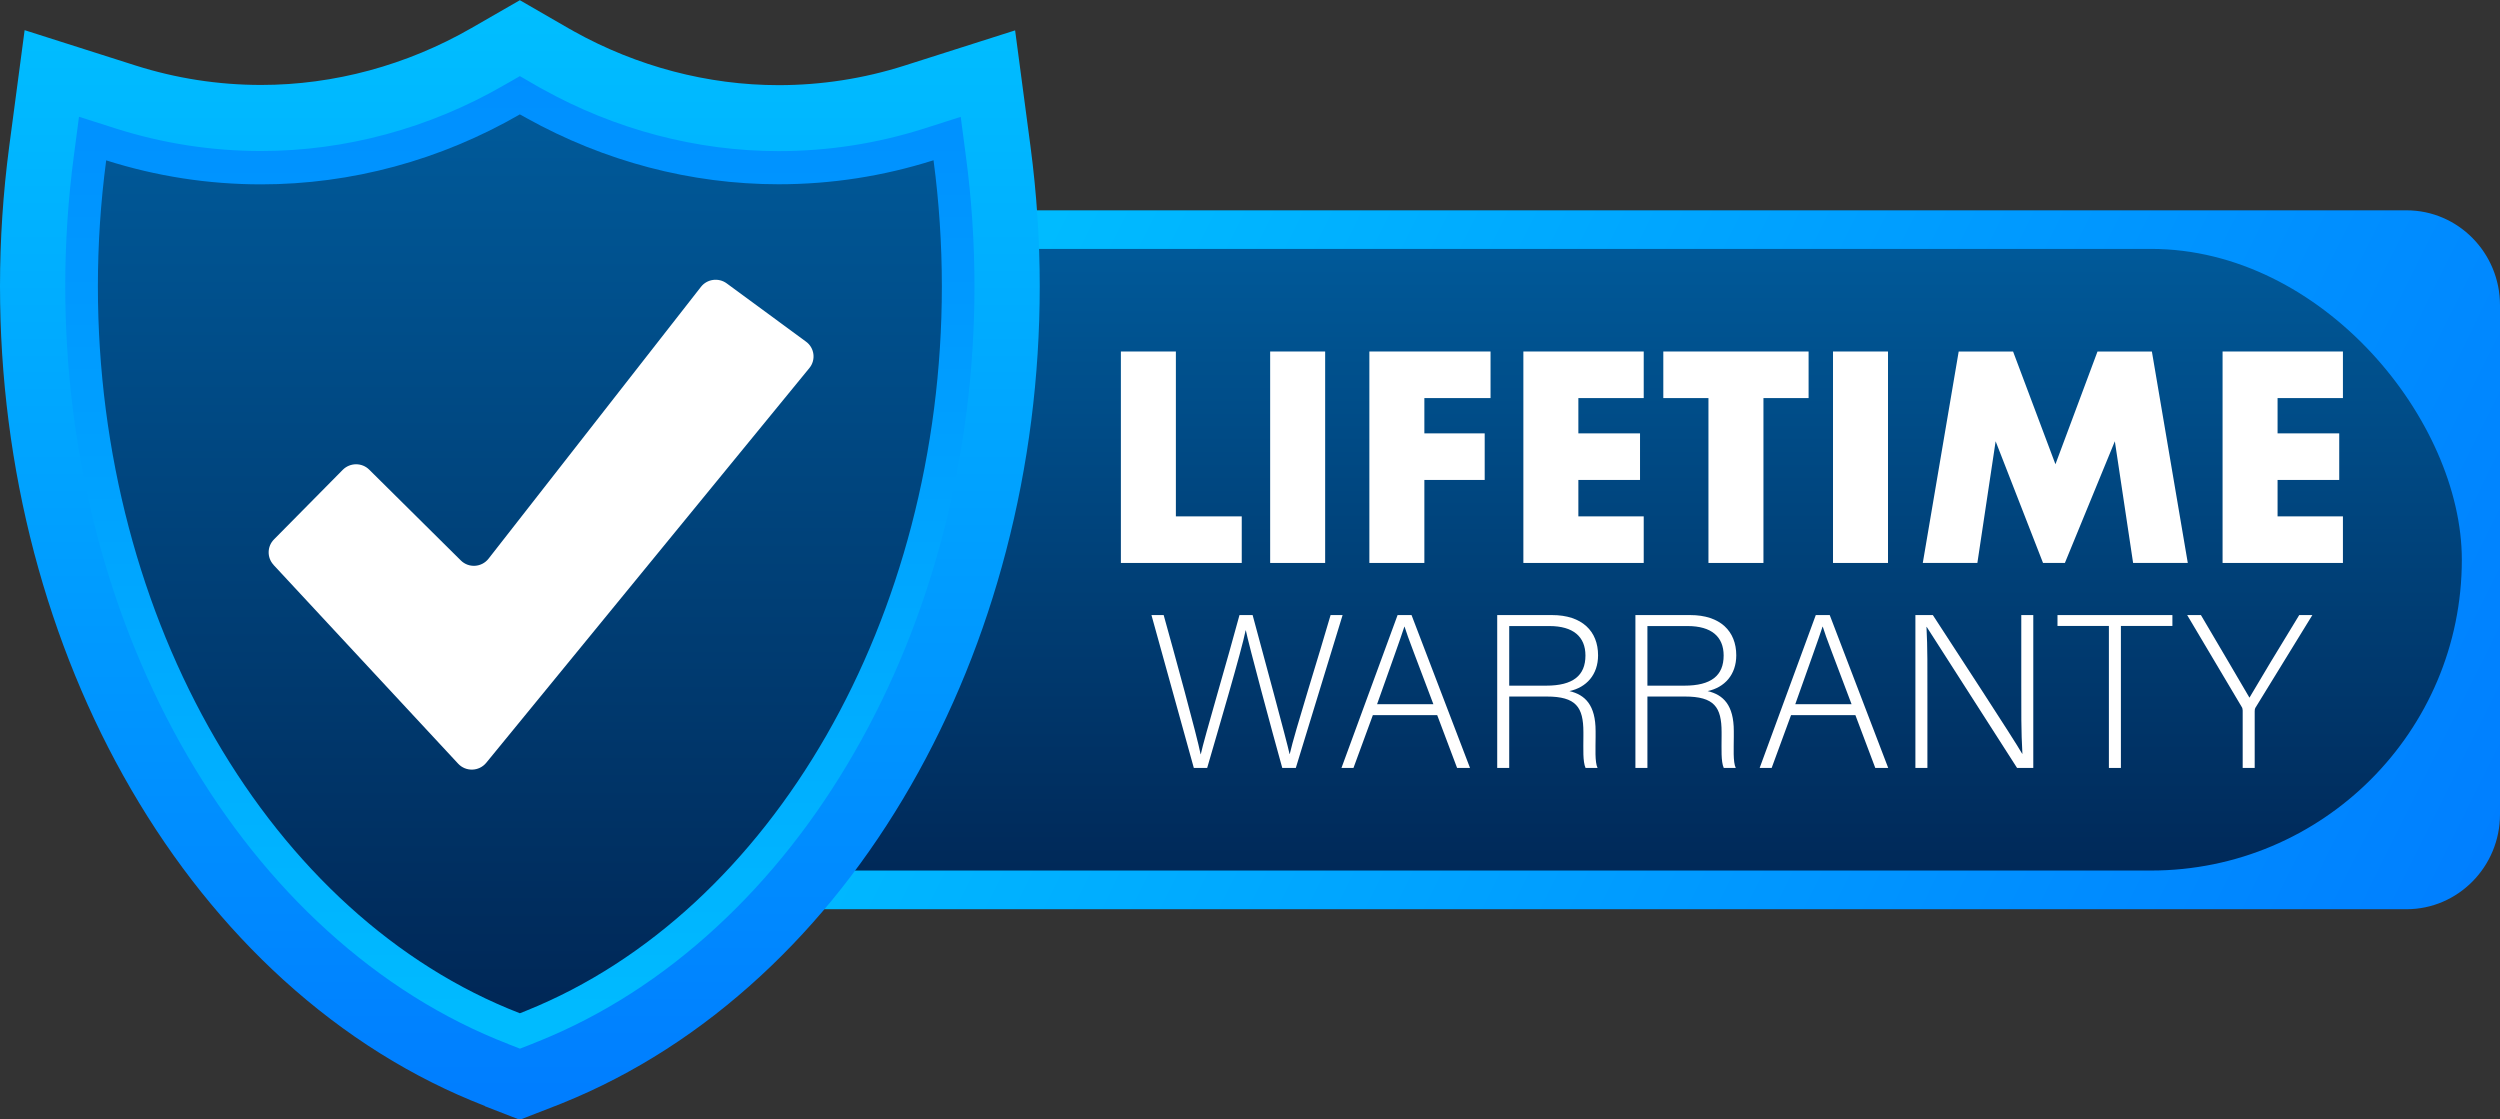 <svg xmlns="http://www.w3.org/2000/svg" xmlns:xlink="http://www.w3.org/1999/xlink" id="Layer_1" width="243.67" height="109.11" viewBox="0 0 243.67 109.11"><rect x="0" y="0" width="243.67" height="109.11" fill="#333333" stroke="none"/><defs><linearGradient id="_&#xC5;&#xC2;&#xC1;_&#xCF;_&#xCC;&#xCC;_&#xC8;_&#xCB;&#xC2;&#xCC;&#xDA;_6" x1="88.97" y1="31.18" x2="237.37" y2="105.09" gradientUnits="userSpaceOnUse"><stop offset="0" stop-color="#00beff"></stop><stop offset="1" stop-color="#007dff"></stop></linearGradient><linearGradient id="_&#xC5;&#xC2;&#xC1;_&#xCF;_&#xCC;&#xCC;_&#xC8;_&#xCB;&#xC2;&#xCC;&#xDA;_7" x1="135.9" y1="23.43" x2="135.9" y2="87.21" gradientUnits="userSpaceOnUse"><stop offset="0" stop-color="#005a9a"></stop><stop offset="1" stop-color="#002756"></stop></linearGradient><linearGradient id="_&#xC5;&#xC2;&#xC1;_&#xCF;_&#xCC;&#xCC;_&#xC8;_&#xCB;&#xC2;&#xCC;&#xDA;_6-2" x1="50.67" y1=".82" x2="50.67" y2="108.08" xlink:href="#_&#xC5;&#xC2;&#xC1;_&#xCF;_&#xCC;&#xCC;_&#xC8;_&#xCB;&#xC2;&#xCC;&#xDA;_6"></linearGradient><linearGradient id="_&#xC5;&#xC2;&#xC1;_&#xCF;_&#xCC;&#xCC;_&#xC8;_&#xCB;&#xC2;&#xCC;&#xDA;_16" x1="50.67" y1="-30.76" x2="50.67" y2="106.86" gradientUnits="userSpaceOnUse"><stop offset="0" stop-color="#007dff"></stop><stop offset="1" stop-color="#00beff"></stop></linearGradient><linearGradient id="_&#xC5;&#xC2;&#xC1;_&#xCF;_&#xCC;&#xCC;_&#xC8;_&#xCB;&#xC2;&#xCC;&#xDA;_7-2" x1="50.67" y1="11.14" x2="50.67" y2="98.74" xlink:href="#_&#xC5;&#xC2;&#xC1;_&#xCF;_&#xCC;&#xCC;_&#xC8;_&#xCB;&#xC2;&#xCC;&#xDA;_7"></linearGradient></defs><path d="m234.56,20.5H37.24c-5.02,0-9.11,4.15-9.11,9.25v49.62c0,5.1,4.08,9.25,9.11,9.25h197.32c5.02,0,9.11-4.15,9.11-9.25V29.75c0-5.1-4.08-9.25-9.11-9.25Z" fill="url(#_&#xC5;&#xC2;&#xC1;_&#xCF;_&#xCC;&#xCC;_&#xC8;_&#xCB;&#xC2;&#xCC;&#xDA;_6)" stroke-width="0"></path><rect x="31.86" y="24.26" width="208.09" height="60.59" rx="30.3" ry="30.3" fill="url(#_&#xC5;&#xC2;&#xC1;_&#xCF;_&#xCC;&#xCC;_&#xC8;_&#xCB;&#xC2;&#xCC;&#xDA;_7)" stroke-width="0"></rect><path d="m116.36,74.85l-4.13-14.9h1.19c1,3.58,3.26,11.81,3.6,13.56h.02c.28-1.38,2.72-9.62,3.77-13.56h1.28c.98,3.64,3.36,12.39,3.6,13.54h.02c.47-2.11,2.96-9.98,3.98-13.54h1.17l-4.56,14.9h-1.32c-.98-3.51-3.3-12.13-3.55-13.41h-.02c-.38,1.94-2.68,9.71-3.75,13.41h-1.3Z" fill="#fff" stroke-width="0"></path><path d="m133.81,69.7l-1.89,5.15h-1.17l5.47-14.9h1.36l5.7,14.9h-1.26l-1.94-5.15h-6.28Zm5.9-1.06c-1.66-4.43-2.51-6.56-2.81-7.56h-.02c-.36,1.13-1.32,3.77-2.66,7.56h5.49Z" fill="#fff" stroke-width="0"></path><path d="m147.1,67.89v6.96h-1.17v-14.9h5.34c2.94,0,4.49,1.58,4.49,3.92,0,1.89-1.13,3.13-2.79,3.49,1.53.36,2.55,1.36,2.55,3.9v.57c0,1.04-.09,2.45.19,3.02h-1.17c-.28-.64-.21-1.83-.21-3.11v-.38c0-2.45-.72-3.47-3.58-3.47h-3.66Zm0-1.06h3.6c2.62,0,3.83-.98,3.83-2.94,0-1.83-1.19-2.87-3.51-2.87h-3.92v5.81Z" fill="#fff" stroke-width="0"></path><path d="m160.57,67.89v6.96h-1.17v-14.9h5.34c2.94,0,4.49,1.58,4.49,3.92,0,1.89-1.13,3.13-2.79,3.49,1.53.36,2.55,1.36,2.55,3.9v.57c0,1.04-.09,2.45.19,3.02h-1.17c-.28-.64-.21-1.83-.21-3.11v-.38c0-2.45-.72-3.47-3.58-3.47h-3.66Zm0-1.06h3.6c2.62,0,3.83-.98,3.83-2.94,0-1.83-1.19-2.87-3.51-2.87h-3.92v5.81Z" fill="#fff" stroke-width="0"></path><path d="m174.57,69.7l-1.89,5.15h-1.17l5.47-14.9h1.36l5.7,14.9h-1.26l-1.94-5.15h-6.28Zm5.9-1.06c-1.66-4.43-2.51-6.56-2.81-7.56h-.02c-.36,1.13-1.32,3.77-2.66,7.56h5.49Z" fill="#fff" stroke-width="0"></path><path d="m186.69,74.85v-14.9h1.7c2.32,3.58,7.77,11.9,8.71,13.52h.02c-.13-2.15-.11-4.34-.11-6.77v-6.75h1.17v14.9h-1.58c-2.21-3.45-7.75-12.11-8.81-13.75h-.02c.11,1.96.09,4.13.09,6.83v6.92h-1.17Z" fill="#fff" stroke-width="0"></path><path d="m205.54,61.01h-5v-1.06h11.2v1.06h-5.02v13.84h-1.17v-13.84Z" fill="#fff" stroke-width="0"></path><path d="m218.59,74.85v-5.6c0-.13-.04-.28-.09-.34l-5.32-8.96h1.34c1.49,2.53,4.09,6.94,4.73,8.05.64-1.11,3.26-5.47,4.85-8.05h1.28l-5.56,9.05c-.04.09-.06.17-.06.32v5.53h-1.17Z" fill="#fff" stroke-width="0"></path><path d="m114.61,34.26v16.07h6.42v4.54h-11.78v-20.61h5.36Z" fill="#fff" stroke-width="0"></path><path d="m129.16,34.26v20.61h-5.36v-20.61h5.36Z" fill="#fff" stroke-width="0"></path><path d="m145.28,38.8h-6.45v3.44h5.88v4.54h-5.88v8.09h-5.36v-20.61h11.81v4.54Z" fill="#fff" stroke-width="0"></path><path d="m160.21,38.8h-6.37v3.44h6.01v4.54h-6.01v3.55h6.37v4.54h-11.73v-20.61h11.73v4.54Z" fill="#fff" stroke-width="0"></path><path d="m171.88,38.8v16.07h-5.36v-16.07h-4.4v-4.54h14.16v4.54h-4.4Z" fill="#fff" stroke-width="0"></path><path d="m184.02,34.26v20.61h-5.36v-20.61h5.36Z" fill="#fff" stroke-width="0"></path><path d="m187.41,54.87l3.5-20.61h5.3l4.13,10.99,4.1-10.99h5.3l3.5,20.61h-5.33l-1.78-11.86-4.87,11.86h-2.13l-4.62-11.86-1.78,11.86h-5.33Z" fill="#fff" stroke-width="0"></path><path d="m228.36,38.8h-6.37v3.44h6.01v4.54h-6.01v3.55h6.37v4.54h-11.73v-20.61h11.73v4.54Z" fill="#fff" stroke-width="0"></path><path d="m47.27,107.8c-7.07-2.74-13.67-6.87-19.64-12.29-5.7-5.18-10.7-11.43-14.85-18.57-4.1-7.05-7.27-14.8-9.45-23.05C1.12,45.49,0,36.74,0,27.9c0-4.51.3-9.08.89-13.57L2.4,2.94l10.8,3.44c3.96,1.26,8.08,1.9,12.25,1.9,7.11,0,14.2-1.92,20.51-5.55l4.71-2.71,4.71,2.72c.07.04.14.08.21.12h.02c.1.07.2.12.3.18,6.17,3.44,13.08,5.26,19.98,5.26,4.17,0,8.29-.64,12.25-1.9l10.8-3.44,1.51,11.39c.59,4.49.89,9.05.89,13.57,0,8.77-1.1,17.44-3.28,25.77-2.13,8.18-5.26,15.88-9.29,22.89-4.08,7.1-8.99,13.33-14.61,18.52-5.86,5.42-12.36,9.6-19.32,12.41l-.17.07c-.2.08-.4.16-.61.24l-3.4,1.32-3.4-1.32Z" fill="url(#_&#xC5;&#xC2;&#xC1;_&#xCF;_&#xCC;&#xCC;_&#xC8;_&#xCB;&#xC2;&#xCC;&#xDA;_6-2)" stroke-width="0"></path><path d="m49.54,101.76c-6.34-2.45-12.28-6.18-17.66-11.07-5.22-4.74-9.8-10.47-13.62-17.04-3.8-6.54-6.76-13.75-8.78-21.43-2.07-7.86-3.12-16.04-3.12-24.33,0-4.23.28-8.5.84-12.71l.5-3.8,3.6,1.15c4.57,1.45,9.33,2.19,14.15,2.19,8.21,0,16.39-2.21,23.65-6.4l1.57-.9,1.57.91c.12.07.23.13.35.2.09.05.17.09.26.14,7.11,3.96,15.07,6.06,23.04,6.06,4.82,0,9.58-.74,14.15-2.19l3.6-1.15.5,3.8c.56,4.2.84,8.48.84,12.71,0,8.21-1.03,16.32-3.06,24.12-1.99,7.62-4.89,14.78-8.63,21.29-3.75,6.53-8.26,12.25-13.4,17-5.29,4.9-11.14,8.66-17.39,11.18l-.18.07c-.17.07-.34.14-.51.21l-1.13.44-1.13-.44Z" fill="url(#_&#xC5;&#xC2;&#xC1;_&#xCF;_&#xCC;&#xCC;_&#xC8;_&#xCB;&#xC2;&#xCC;&#xDA;_16)" stroke-width="0"></path><path d="m90.99,15.62c-4.89,1.55-9.94,2.34-15.1,2.34-8.56,0-16.98-2.23-24.57-6.45-.22-.12-.44-.24-.65-.36-7.75,4.47-16.42,6.82-25.22,6.82-5.16,0-10.22-.79-15.1-2.34-.54,4.07-.81,8.18-.81,12.28,0,32.58,16.84,61.45,41.13,70.85.22-.08.43-.17.65-.26,23.94-9.66,40.48-38.3,40.48-70.59,0-4.1-.27-8.21-.81-12.28Z" fill="url(#_&#xC5;&#xC2;&#xC1;_&#xCF;_&#xCC;&#xCC;_&#xC8;_&#xCB;&#xC2;&#xCC;&#xDA;_7-2)" stroke-width="0"></path><path d="m26.67,55.07l17.98,19.36c.75.81,2.04.77,2.74-.08l31.5-38.48c.65-.79.5-1.97-.33-2.57l-7.73-5.68c-.79-.58-1.91-.43-2.51.34l-20.7,26.49c-.67.86-1.94.94-2.71.17l-8.92-8.84c-.71-.71-1.87-.7-2.58.01l-6.71,6.79c-.67.68-.69,1.77-.04,2.47Z" fill="#fff" stroke-width="0"></path></svg>